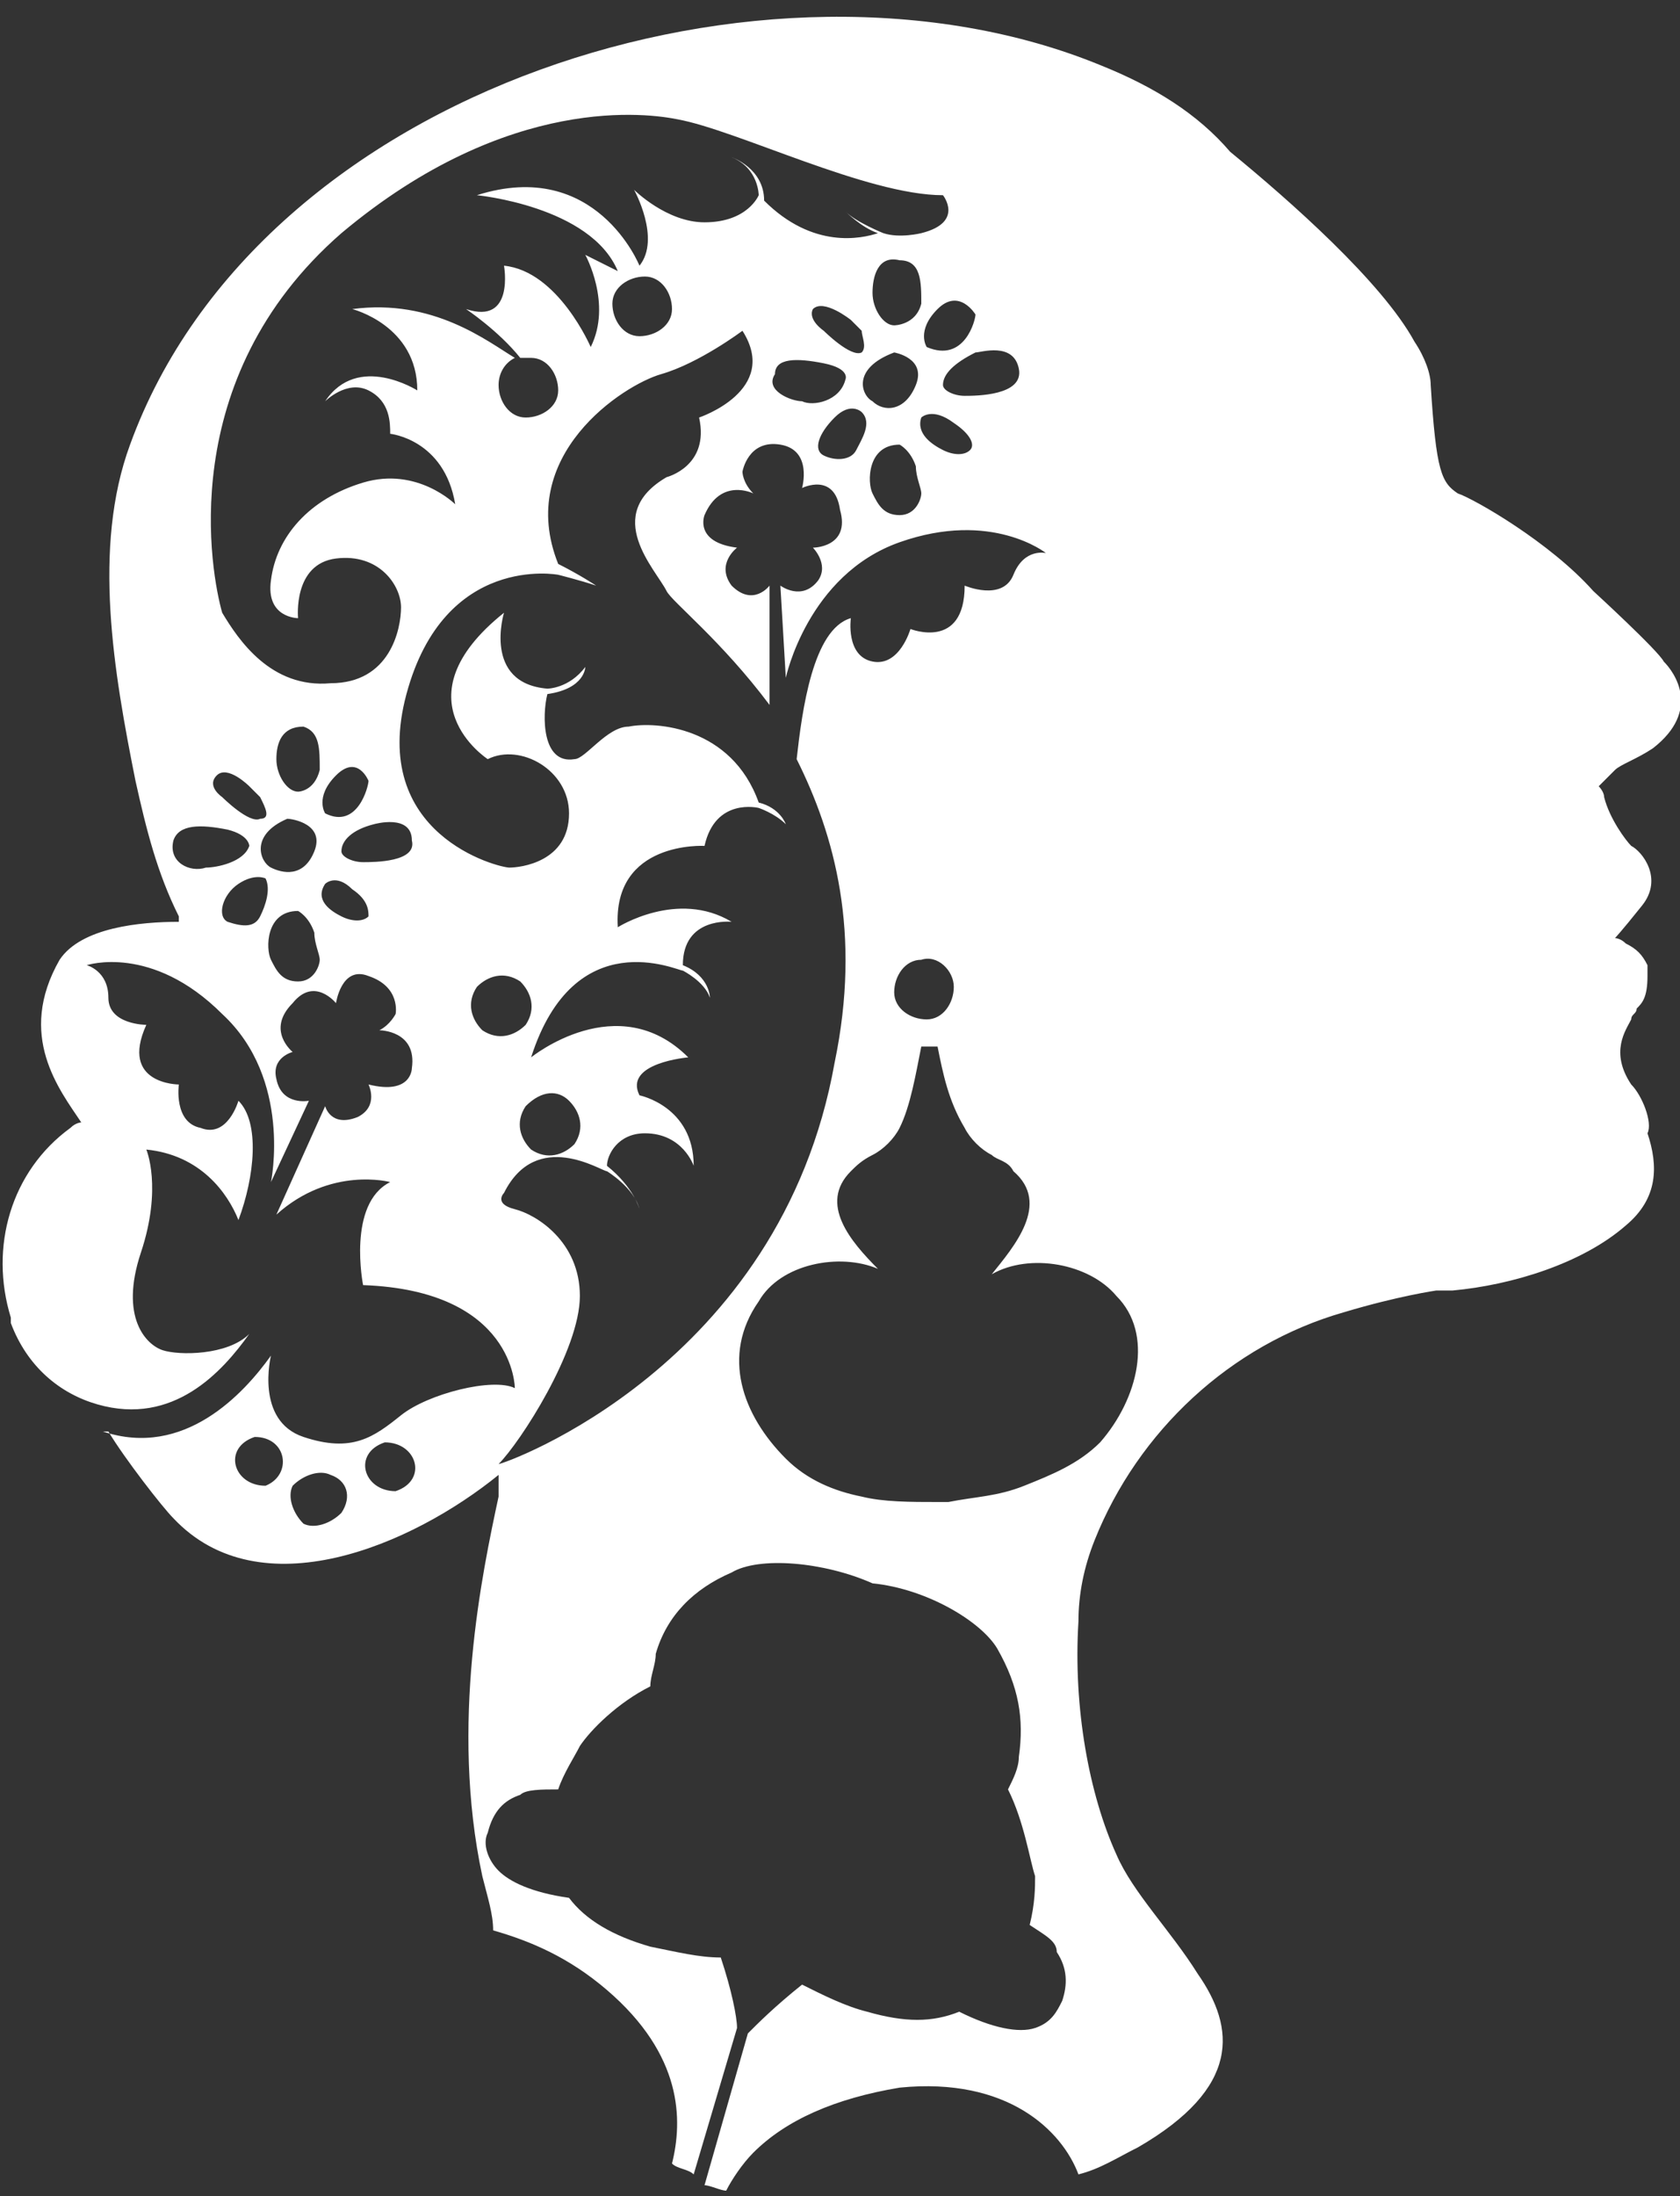 <?xml version="1.0" encoding="utf-8"?>
<!-- Generator: Adobe Illustrator 18.1.1, SVG Export Plug-In . SVG Version: 6.00 Build 0)  -->
<svg version="1.1" id="Layer_1" xmlns="http://www.w3.org/2000/svg" xmlns:xlink="http://www.w3.org/1999/xlink" x="0px" y="0px"
	 viewBox="0 0 31 40.5" enable-background="new 0 0 31 40.5" xml:space="preserve">
<rect x="0" y="0" width="31" height="40.5" fill="#333333" stroke="none"/>
<path fill="#FFFFFF" d="M30.1,20c-0.4-0.6-0.1-1,0-1.2c0-0.1,0.1-0.1,0.1-0.2c0.1-0.1,0.2-0.2,0.2-0.6c0-0.1,0-0.2,0-0.2
	c-0.1-0.2-0.2-0.3-0.4-0.4h0c-0.1-0.1-0.2-0.1-0.2-0.1s0.1-0.1,0.5-0.6c0.4-0.5,0-1-0.2-1.1c-0.1-0.1-0.4-0.5-0.5-0.9
	c0-0.1-0.1-0.2-0.1-0.2c0.1-0.1,0.2-0.2,0.3-0.3c0.1-0.1,0.4-0.2,0.7-0.4c0.9-0.7,0.4-1.4,0.2-1.6c-0.1-0.2-1.3-1.3-1.3-1.3
	c-0.8-0.9-2.2-1.7-2.5-1.8c-0.3-0.2-0.4-0.4-0.5-2c0-0.2-0.1-0.5-0.3-0.8c-0.6-1.1-2.3-2.6-3.4-3.5c-0.6-0.7-1.4-1.2-2.4-1.6
	C14.2-1.3,4.8,1.6,2.4,8.2c-0.7,1.9-0.3,4.2,0.1,6.2c0.2,0.9,0.4,1.7,0.8,2.5l0,0.1c-0.7,0-1.8,0.1-2.2,0.7c-0.8,1.4,0,2.4,0.4,3
	c0,0-0.1,0-0.2,0.1c-1.1,0.8-1.5,2.2-1.1,3.5c0,0,0,0.1,0,0.1c0.3,0.8,0.9,1.3,1.6,1.5c1.4,0.4,2.3-0.6,2.8-1.3
	C4.2,25,3.3,25,3,24.9c-0.3-0.1-0.8-0.6-0.4-1.8c0.4-1.2,0.1-1.9,0.1-1.9c1,0.1,1.5,0.8,1.7,1.3c0.3-0.8,0.4-1.8,0-2.2
	c0,0-0.2,0.7-0.7,0.5c-0.5-0.1-0.4-0.8-0.4-0.8s-1.1,0-0.6-1.1c0,0-0.7,0-0.7-0.5c0-0.5-0.4-0.6-0.4-0.6s1.2-0.4,2.5,0.9
	C5.4,19.9,5,21.8,5,21.8l0.7-1.5c0,0-0.5,0.1-0.6-0.4c-0.1-0.4,0.3-0.5,0.3-0.5S4.9,19,5.4,18.5c0.4-0.5,0.8,0,0.8,0
	s0.1-0.7,0.6-0.5c0.6,0.2,0.5,0.7,0.5,0.7S7.2,18.9,7,19c0,0,0.7,0,0.6,0.7c0,0,0,0.5-0.8,0.3c0,0,0.2,0.4-0.2,0.6
	C6.1,20.8,6,20.4,6,20.4l-0.9,2c1-0.9,2.1-0.6,2.1-0.6c-0.8,0.4-0.5,1.9-0.5,1.9c2.8,0.1,2.8,1.9,2.8,1.9c-0.4-0.2-1.6,0.1-2.1,0.5
	c-0.5,0.4-0.9,0.7-1.8,0.4c-0.9-0.3-0.6-1.5-0.6-1.5l0,0c-0.5,0.7-1.6,1.9-3.1,1.4c0,0,0,0,0.1,0c0.3,0.5,1,1.4,1.2,1.6
	c1.6,1.7,4.4,0.5,6-0.8c0,0,0,0.2,0,0.4c-0.3,1.4-0.9,4.2-0.3,7c0.1,0.4,0.2,0.7,0.2,1c0.7,0.2,1.4,0.5,2.1,1.1
	c1.4,1.2,1.4,2.4,1.2,3.2c0.1,0.1,0.3,0.1,0.4,0.2l0.8-2.7l0,0l0,0c0-0.2-0.1-0.7-0.3-1.3c-0.4,0-0.8-0.1-1.3-0.2
	c-0.7-0.2-1.2-0.5-1.5-0.9c-0.7-0.1-1.1-0.3-1.3-0.5C9,34.3,8.9,34,9,33.8c0.1-0.4,0.3-0.6,0.6-0.7c0.1-0.1,0.4-0.1,0.7-0.1
	c0.1-0.3,0.3-0.6,0.4-0.8c0.2-0.3,0.7-0.8,1.3-1.1c0-0.2,0.1-0.4,0.1-0.6c0.2-0.7,0.7-1.2,1.4-1.5c0.5-0.3,1.7-0.2,2.6,0.2
	c0,0,0,0,0,0l0,0c0,0,0,0,0,0c0,0,0,0,0,0l0,0c0,0,0,0,0,0c1,0.1,2,0.7,2.3,1.2c0.4,0.7,0.5,1.3,0.4,2c0,0.2-0.1,0.4-0.2,0.6
	c0.3,0.6,0.4,1.3,0.5,1.6c0,0.2,0,0.5-0.1,0.9c0.3,0.2,0.5,0.3,0.5,0.5c0.2,0.3,0.2,0.6,0.1,0.9c-0.1,0.2-0.2,0.4-0.5,0.5
	c-0.3,0.1-0.8,0-1.4-0.3c-0.5,0.2-1,0.2-1.7,0c-0.4-0.1-0.8-0.3-1.2-0.5c-0.5,0.4-0.8,0.7-1,0.9l0,0l0,0l-0.8,2.8
	c0.1,0,0.3,0.1,0.4,0.1c0.1-0.2,0.3-0.5,0.5-0.7c0.6-0.6,1.5-1,2.7-1.2c2-0.2,3,0.8,3.3,1.6c0.4-0.1,0.7-0.3,1.1-0.5
	c1.9-1.1,1.8-2.2,1.1-3.2c-0.5-0.8-1.2-1.5-1.5-2.2c-0.5-1.1-0.8-2.7-0.7-4.3c0-0.5,0.1-1,0.3-1.5c0.8-2,2.5-3.6,4.6-4.2
	c1-0.3,1.7-0.4,1.7-0.4c0.1,0,0.2,0,0.3,0c1.1-0.1,2.4-0.5,3.2-1.2c0.6-0.5,0.6-1.1,0.4-1.7C30.5,20.7,30.3,20.2,30.1,20 M4.9,27.4
	c-0.6,0-0.8-0.7-0.2-0.9C5.3,26.5,5.4,27.2,4.9,27.4 M6.3,27.9c-0.2,0.2-0.5,0.3-0.7,0.2c-0.2-0.2-0.3-0.5-0.2-0.7
	c0.2-0.2,0.5-0.3,0.7-0.2C6.4,27.3,6.5,27.6,6.3,27.9 M7.3,27.5c-0.6,0-0.8-0.7-0.2-0.9C7.7,26.6,7.9,27.3,7.3,27.5 M18.8,6.8
	c0.1,0.5-0.8,0.5-1,0.5c-0.2,0-0.4-0.1-0.4-0.2c0-0.2,0.2-0.4,0.6-0.6C18.1,6.5,18.7,6.3,18.8,6.8 M16.9,7.1
	c-0.2,0.5-0.6,0.5-0.8,0.3c-0.2-0.1-0.4-0.6,0.4-0.9C16.5,6.5,17.1,6.6,16.9,7.1 M17,9.1c0,0.1-0.1,0.4-0.4,0.4
	c-0.3,0-0.4-0.2-0.5-0.4c-0.1-0.2-0.1-0.9,0.5-0.9c0,0,0.2,0.1,0.3,0.4C16.9,8.8,17,9,17,9.1 M15.2,6.7c0.5,0.1,0.4,0.3,0.4,0.3
	c-0.1,0.4-0.6,0.5-0.8,0.4c-0.2,0-0.7-0.2-0.5-0.5C14.3,6.6,14.7,6.6,15.2,6.7 M15,5.7c0.2-0.2,0.7,0.2,0.7,0.2l0.2,0.2c0,0,0,0,0,0
	c0,0.1,0.1,0.3,0,0.4c-0.2,0.1-0.7-0.4-0.7-0.4S14.9,5.9,15,5.7 M15.4,7.7c0.3-0.3,0.5-0.1,0.5-0.1c0.2,0.2,0,0.5-0.1,0.7
	c-0.1,0.2-0.4,0.2-0.6,0.1C15,8.3,15.1,8,15.4,7.7 M17,5.6C16.9,6,16.5,6,16.5,6c-0.2,0-0.4-0.3-0.4-0.6c0-0.3,0.1-0.7,0.5-0.6
	C17,4.8,17,5.2,17,5.6 M17,7.7c0,0,0.2-0.2,0.6,0.1C17.9,8,18,8.2,17.9,8.3c-0.1,0.1-0.3,0.1-0.5,0C17.2,8.2,16.9,8,17,7.7 M18,5.8
	c0,0.1-0.2,0.9-0.9,0.6c0,0-0.2-0.3,0.2-0.7C17.7,5.3,18,5.8,18,5.8 M6.3,4.3c3.1-2.6,5.7-2.2,6.2-2.1c1.1,0.2,3.5,1.4,4.9,1.4
	c0,0,0.4,0.5-0.4,0.7c0,0-0.4,0.1-0.7,0c0,0-0.5-0.2-0.7-0.4c0,0,0.3,0.3,0.6,0.4c-0.3,0.1-1.2,0.3-2.1-0.6c0-0.6-0.6-0.8-0.6-0.8
	c0.5,0.2,0.5,0.7,0.5,0.7S13.8,4.1,13,4.1c-0.7,0-1.3-0.6-1.3-0.6c0,0,0.5,0.9,0.1,1.4c0,0-0.8-2-3-1.3c0,0,2.1,0.2,2.6,1.4
	c0,0-0.4-0.2-0.6-0.3c0,0,0.5,0.9,0.1,1.7c0,0-0.6-1.4-1.6-1.5c0,0,0.2,1.1-0.7,0.8c0,0,0.6,0.4,1,0.9c0.1,0,0.1,0,0.2,0
	c0.3,0,0.5,0.3,0.5,0.6c0,0.3-0.3,0.5-0.6,0.5c-0.3,0-0.5-0.3-0.5-0.6c0-0.2,0.1-0.4,0.3-0.5C9,6.3,8,5.5,6.5,5.7
	c0,0,1.2,0.3,1.2,1.5c0,0-1.1-0.7-1.7,0.2c0,0,0.4-0.4,0.8-0.2C7.2,7.4,7.2,7.8,7.2,8c0,0,1,0.1,1.2,1.3c0,0-0.7-0.7-1.7-0.4
	c-1,0.3-1.6,1-1.7,1.8c-0.1,0.7,0.5,0.7,0.5,0.7s-0.1-1,0.7-1.1c0.8-0.1,1.2,0.5,1.2,0.9c0,0.4-0.2,1.4-1.3,1.4
	c-1.1,0.1-1.7-0.8-2-1.3C3.9,10.6,3.2,7,6.3,4.3 M12.4,5.7c0,0.3-0.3,0.5-0.6,0.5c-0.3,0-0.5-0.3-0.5-0.6c0-0.3,0.3-0.5,0.6-0.5
	C12.2,5.1,12.4,5.4,12.4,5.7 M6.8,14.4c0,0.1-0.2,0.9-0.8,0.6c0,0-0.2-0.3,0.2-0.7C6.6,13.9,6.8,14.4,6.8,14.4 M5.9,14.2
	c-0.1,0.4-0.4,0.4-0.4,0.4c-0.2,0-0.4-0.3-0.4-0.6c0-0.3,0.1-0.6,0.5-0.6C5.9,13.5,5.9,13.8,5.9,14.2 M4.8,15.1
	c-0.2,0.1-0.7-0.4-0.7-0.4S3.8,14.5,4,14.3c0.2-0.2,0.6,0.2,0.6,0.2l0.2,0.2c0,0,0,0,0,0C4.9,14.9,5,15.1,4.8,15.1 M3.2,15.5
	c0.1-0.3,0.5-0.3,1-0.2c0.4,0.1,0.4,0.3,0.4,0.3c-0.1,0.3-0.6,0.4-0.8,0.4C3.5,16.1,3.1,15.9,3.2,15.5 M4.8,16.9
	c-0.1,0.2-0.3,0.2-0.6,0.1c-0.2-0.1-0.1-0.5,0.2-0.7c0.3-0.2,0.5-0.1,0.5-0.1C5,16.4,4.9,16.7,4.8,16.9 M5.9,17.7
	c0,0.1-0.1,0.4-0.4,0.4c-0.3,0-0.4-0.2-0.5-0.4s-0.1-0.9,0.5-0.9c0,0,0.2,0.1,0.3,0.4C5.8,17.4,5.9,17.6,5.9,17.7 M5.8,15.7
	c-0.2,0.5-0.6,0.4-0.8,0.3c-0.2-0.1-0.4-0.6,0.3-0.9C5.4,15.1,6,15.2,5.8,15.7 M6.8,16.9c-0.1,0.1-0.3,0.1-0.5,0
	c-0.2-0.1-0.5-0.3-0.3-0.6c0,0,0.2-0.2,0.5,0.1C6.8,16.6,6.8,16.8,6.8,16.9 M6.7,15.9c-0.2,0-0.4-0.1-0.4-0.2c0-0.2,0.2-0.4,0.6-0.5
	c0,0,0.7-0.2,0.7,0.3C7.7,15.9,6.9,15.9,6.7,15.9 M8.9,19c-0.2-0.2-0.3-0.5-0.1-0.8C9,18,9.3,17.9,9.6,18.1c0.2,0.2,0.3,0.5,0.1,0.8
	C9.5,19.1,9.2,19.2,8.9,19 M10.5,20.3c0.2,0.2,0.3,0.5,0.1,0.8c-0.2,0.2-0.5,0.3-0.8,0.1c-0.2-0.2-0.3-0.5-0.1-0.8
	C10,20.1,10.3,20.1,10.5,20.3 M9.2,27c0.4-0.4,1.5-2.1,1.5-3.1c0-1-0.8-1.5-1.2-1.6C9.1,22.2,9.3,22,9.3,22c0.6-1.2,1.8-0.4,1.9-0.4
	l0,0c0,0,0.5,0.3,0.6,0.7c0,0-0.1-0.4-0.6-0.8c0-0.2,0.2-0.6,0.7-0.6c0.7,0,0.9,0.6,0.9,0.6c0-1.1-1-1.3-1-1.3
	c-0.3-0.6,0.9-0.7,0.9-0.7c-1.3-1.3-2.9,0-2.9,0c0.8-2.5,2.7-1.6,2.8-1.6l0,0c0,0,0.4,0.2,0.5,0.5c0,0,0-0.4-0.5-0.6
	c0-0.9,0.9-0.8,0.9-0.8c-1-0.6-2.1,0.1-2.1,0.1c-0.1-1.6,1.6-1.5,1.6-1.5c0.2-0.9,1-0.7,1-0.7s0.3,0.1,0.5,0.3c0,0-0.1-0.3-0.5-0.4
	c-0.5-1.4-1.9-1.5-2.4-1.4c-0.4,0-0.8,0.6-1,0.6c-0.6,0.1-0.6-0.8-0.5-1.2c0.7-0.1,0.7-0.5,0.7-0.5c-0.3,0.4-0.7,0.4-0.7,0.4
	c-1.2-0.1-0.8-1.4-0.8-1.4C7.3,12.9,9,14,9,14c0.6-0.3,1.5,0.2,1.5,1c0,0.9-0.9,1-1.1,1c-0.2,0-2.6-0.6-1.9-3.2
	c0.7-2.6,2.8-2.2,2.8-2.2s0.4,0.1,0.7,0.2c0,0-0.3-0.2-0.7-0.4c-0.8-2,1.2-3.3,1.9-3.5c0.7-0.2,1.5-0.8,1.5-0.8
	c0.7,1.1-0.8,1.6-0.8,1.6c0.2,0.9-0.6,1.1-0.6,1.1c-1.2,0.7-0.2,1.7,0,2.1c0.1,0.2,1,0.9,1.9,2.1l0-2.2c0,0-0.3,0.4-0.7,0
	c-0.3-0.4,0.1-0.7,0.1-0.7c-0.8-0.1-0.6-0.6-0.6-0.6c0.3-0.7,0.9-0.4,0.9-0.4c-0.2-0.2-0.2-0.4-0.2-0.4s0.1-0.6,0.7-0.5
	c0.6,0.1,0.4,0.8,0.4,0.8s0.6-0.3,0.7,0.4c0.2,0.7-0.5,0.7-0.5,0.7s0.3,0.3,0.1,0.6c-0.3,0.4-0.7,0.1-0.7,0.1l0.1,1.7
	c0,0,0.4-1.9,2.1-2.5c1.7-0.6,2.7,0.2,2.7,0.2s-0.4-0.1-0.6,0.4c-0.2,0.5-0.9,0.2-0.9,0.2c0,1.2-1,0.8-1,0.8s-0.2,0.7-0.7,0.6
	c-0.5-0.1-0.4-0.8-0.4-0.8c-0.7,0.2-0.9,1.7-1,2.6c0.7,1.4,1.2,3.2,0.7,5.6C14.4,25.2,9.3,27,9.2,27 M17.6,18.2
	c0,0.3-0.2,0.6-0.5,0.6c-0.3,0-0.6-0.2-0.6-0.5c0-0.3,0.2-0.6,0.5-0.6C17.3,17.6,17.6,17.9,17.6,18.2 M20.3,26.6
	c-0.4,0.4-0.9,0.6-1.4,0.8c-0.5,0.2-0.9,0.2-1.4,0.3v0c0,0,0,0-0.1,0c0,0,0,0-0.1,0v0c-0.5,0-1,0-1.4-0.1c-0.5-0.1-1-0.3-1.4-0.7
	c-0.8-0.8-1.2-1.9-0.5-2.9c0.4-0.7,1.5-0.9,2.2-0.6c-0.5-0.5-1.1-1.2-0.5-1.8c0.1-0.1,0.2-0.2,0.4-0.3c0.2-0.1,0.4-0.3,0.5-0.5
	c0.2-0.4,0.3-1,0.4-1.5l0.3,0c0.1,0.5,0.2,1,0.5,1.5c0.1,0.2,0.3,0.4,0.5,0.5c0.1,0.1,0.3,0.1,0.4,0.3c0.7,0.6,0,1.4-0.4,1.9
	c0.7-0.4,1.8-0.2,2.3,0.4C21.3,24.6,21,25.8,20.3,26.6"/>
</svg>
